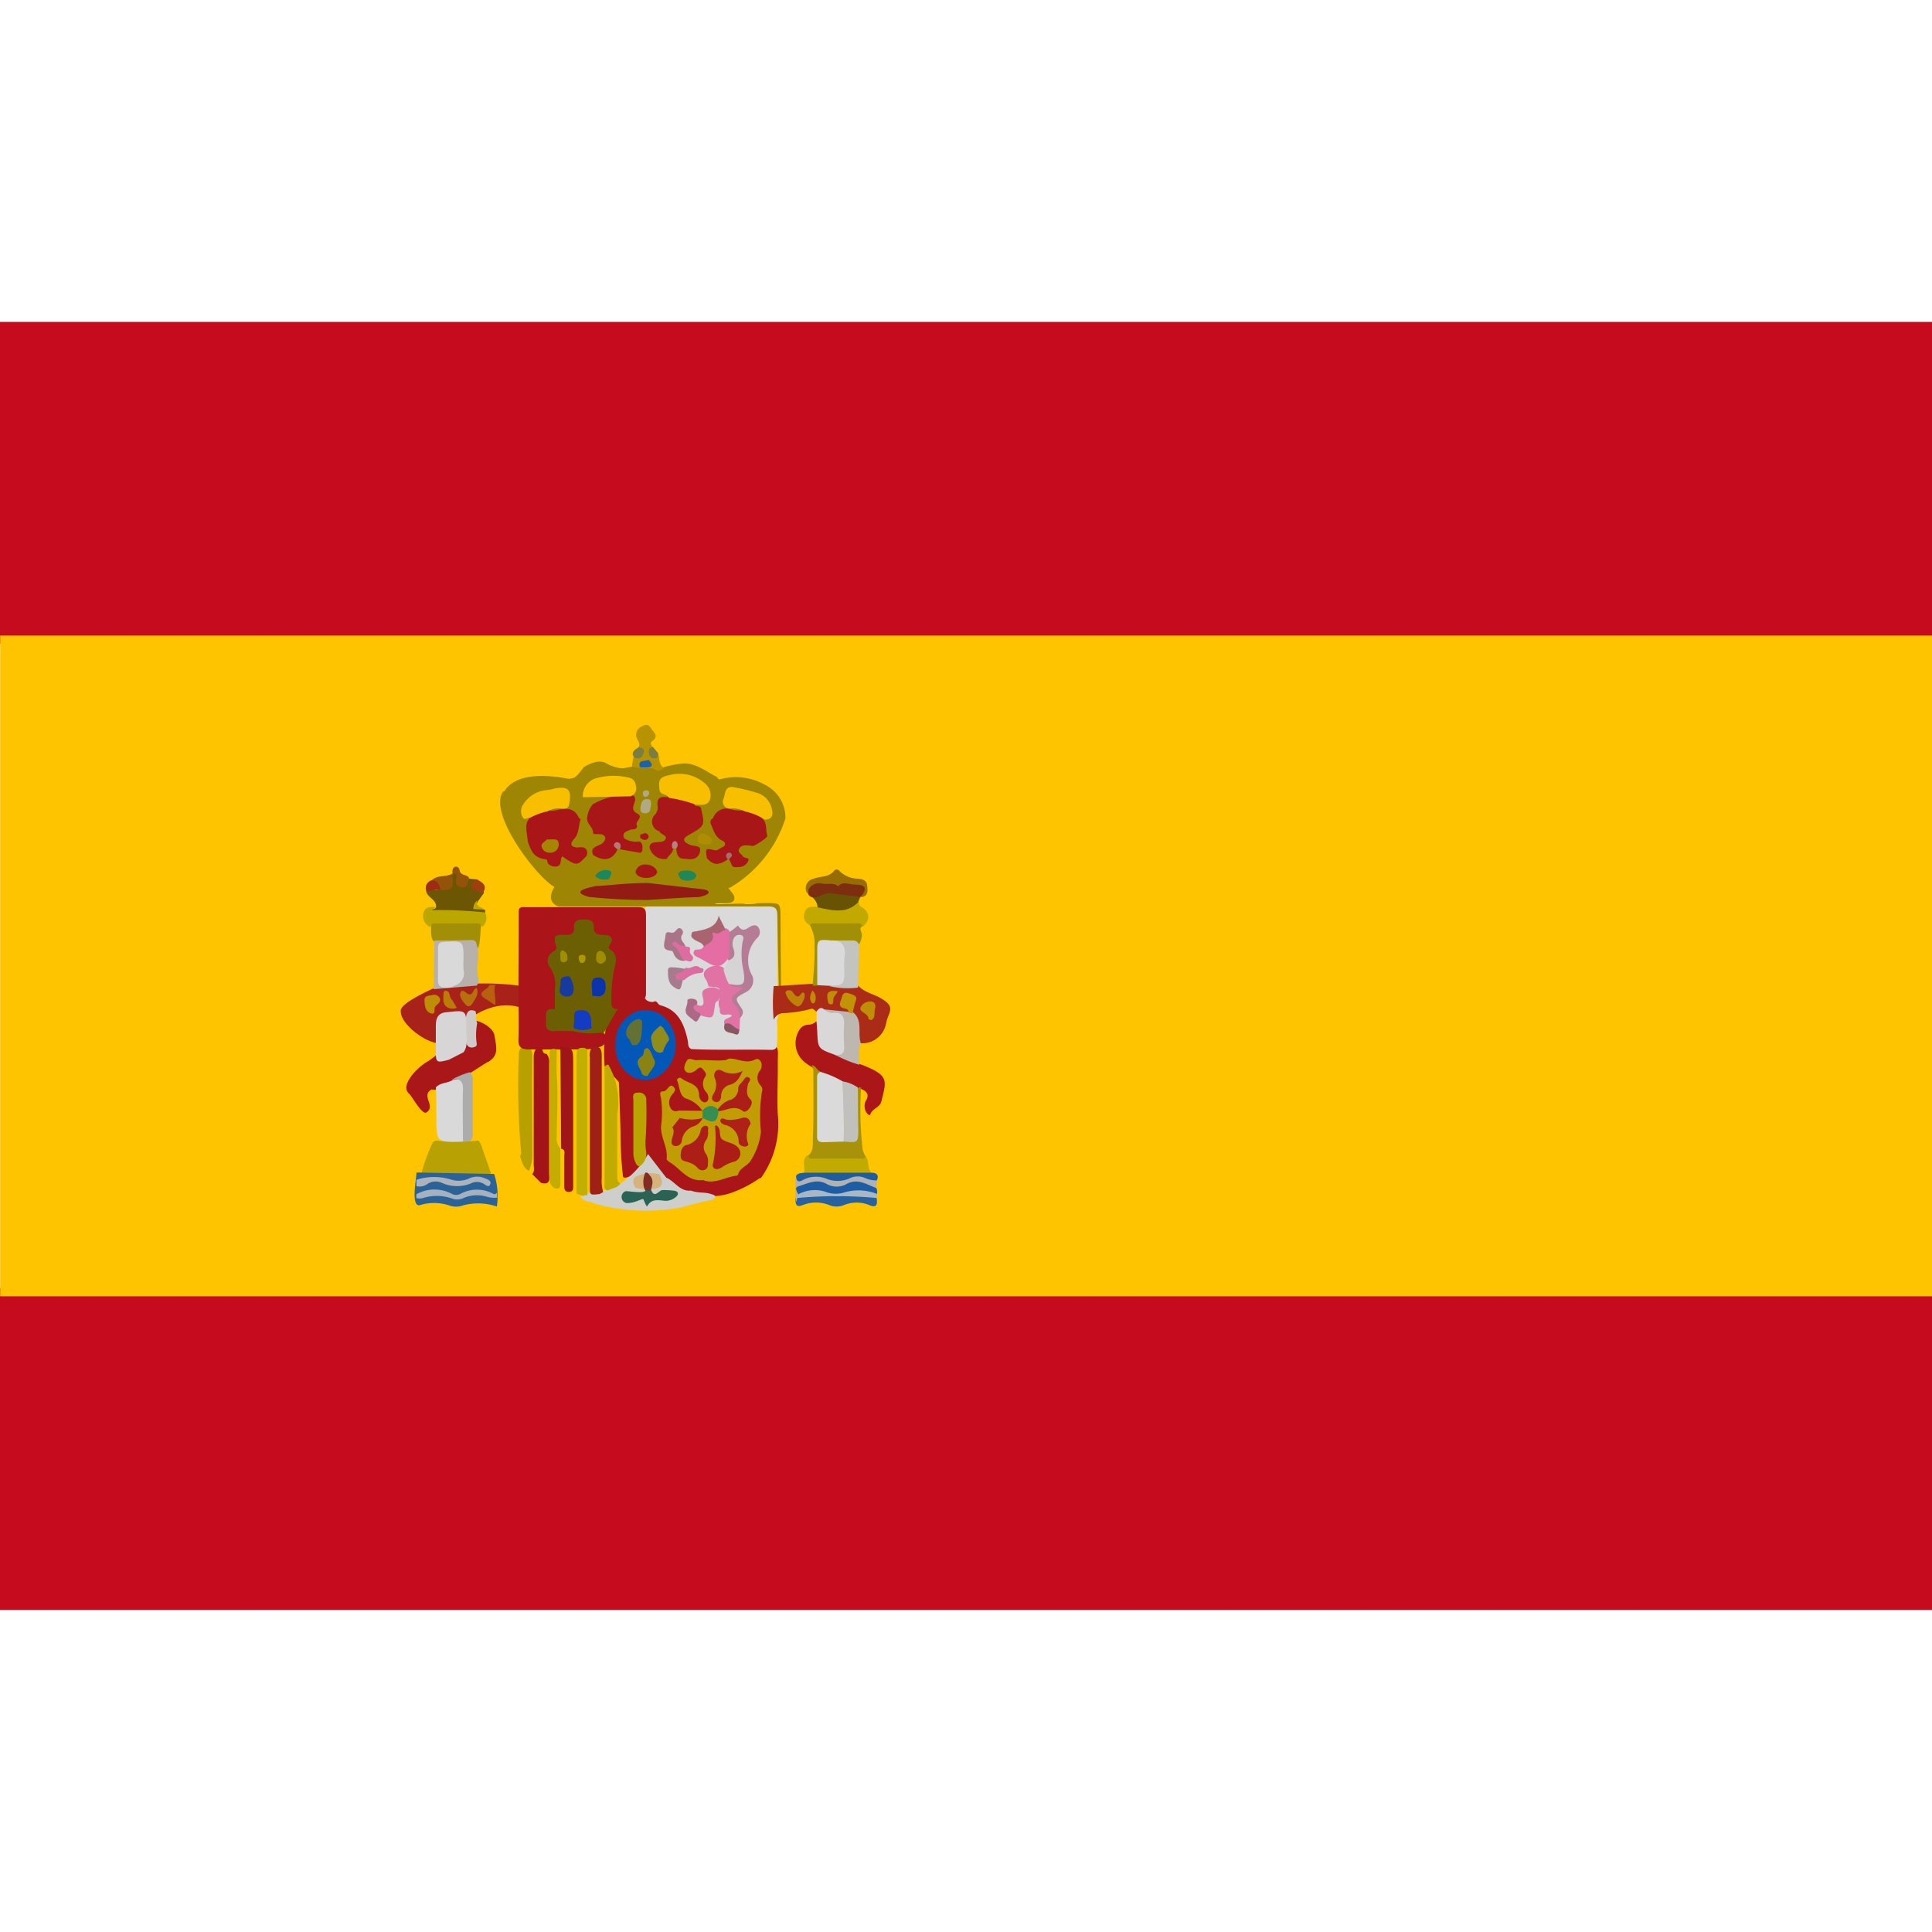 <svg xmlns="http://www.w3.org/2000/svg" xmlns:xlink="http://www.w3.org/1999/xlink" width="24" height="23.998" viewBox="0 0 24 23.998">
  <defs>
    <clipPath id="clip-path">
      <rect y="-4" width="24" height="23.998" fill="none"/>
    </clipPath>
  </defs>
  <g id="滚动组_1" data-name="滚动组 1" transform="translate(0 4)" clip-path="url(#clip-path)" style="isolation: isolate">
    <g id="组_2" data-name="组 2" transform="translate(0 -168.918)">
      <path id="路径_122" data-name="路径 122" d="M0,180.917H24v4H0Zm0-12H24v4H0v-4Z" fill="#c60b1e"/>
      <path id="路径_123" data-name="路径 123" d="M.085,340.48h24v8.208h-24Z" transform="translate(-0.083 -167.667)" fill="#ffc400"/>
      <path id="路径_124" data-name="路径 124" d="M322.592,530.411a2.206,2.206,0,0,1,.018-.5.119.119,0,0,1,.008-.037,1.967,1.967,0,0,1,.13-.169.617.617,0,0,1,.386-.147.216.216,0,0,0,.075-.022.574.574,0,0,1,.446.479c.01.046.014.1.07.118.258.022.517.008.776.008.288,0,.24.022.242.239s-.01.42,0,.63a1.156,1.156,0,0,1-.206.786.026.026,0,0,1-.02.007,1.472,1.472,0,0,1-.363.186l0,0a.766.766,0,0,1-.333.031c-.045,0-.092,0-.136,0a.527.527,0,0,1-.347-.163.2.2,0,0,1-.036-.035c-.037-.052-.082-.1-.119-.149-.045-.071-.322.182-.363.11a4.829,4.829,0,0,1-.031-.543c0-.044-.016-.587-.021-.632Z" transform="translate(-315.081 -352.249)" fill="#aa1518"/>
      <path id="路径_125" data-name="路径 125" d="M344.092,481.1c-.049-.022-.037-.066-.045-.105-.044-.2-.115-.381-.341-.439-.035-.009-.041-.071-.089-.041-.075,0-.119-.035-.119-.115,0-.33,0-.658,0-.987a.178.178,0,0,1,.012-.055.17.17,0,0,1,.163-.077c.454-.012.909.018,1.363.01.1,0,.113.054.117.138.014.3.006.6.012.9a.7.7,0,0,1-.012.419,1.473,1.473,0,0,1,0,.3c0,.046-.029.062-.072.062-.332-.008-.66.006-.99-.01Z" transform="translate(-335.503 -303.15)" fill="#dadada"/>
      <path id="路径_126" data-name="路径 126" d="M296.718,468.937c-.039.034.054.1.064.141.039.132-.172.071-.236.1-.02.008.393-.016.374,0,.211,0,.052-.012.264-.012.174,0,.174,0,.176.18l.006.878a.017.017,0,0,1-.027,0c-.006-.3-.016-.6-.016-.9,0-.091-.032-.116-.116-.116-.454,0-2.312,0-2.607,0-.22-.087.029-.332-.028-.271h2.146Z" transform="translate(-287.664 -293.03)" fill="#9f8504"/>
      <path id="路径_127" data-name="路径 127" d="M269.365,404.814a.231.231,0,0,1,.075-.006.784.784,0,0,1,.21.042,1.148,1.148,0,0,1,.26-.06c.178-.022.3.092.442.161.016.008.016.041.051.031a.735.735,0,0,1,.548.068.456.456,0,0,1,.258.419,1.542,1.542,0,0,1-.69.862h-2.148c-.162-.02-.871-.9-.671-1.194Z" transform="translate(-261.452 -230.385)" fill="#9f8504"/>
      <path id="路径_128" data-name="路径 128" d="M268.416,403.687c.161-.347.786-.192.834-.188.066.006.128-.092.172-.147,0,0,.174-.117.281-.047a.507.507,0,0,0,.4.041Z" transform="translate(-262.17 -228.904)" fill="#9f8504"/>
      <path id="路径_129" data-name="路径 129" d="M413.064,521.321c-.027-.01-.043-.051-.077-.036a1.592,1.592,0,0,1-.353.052.137.137,0,0,0-.107.083,2.246,2.246,0,0,1,0-.42h.026l.465-.029a.17.17,0,0,1,.053-.02.479.479,0,0,1,.151.006c.117.037.245-.01.359.043.082.085.2.1.3.165s.112.107.073.2a.534.534,0,0,0-.031.1.3.3,0,0,1-.31.246Z" transform="translate(-402.916 -343.833)" fill="#ab2c16"/>
      <path id="路径_130" data-name="路径 130" d="M425.176,542.739c.033.012.064.022.095.037.273.115.239.184.178.43-.018.077-.118.087-.139.167,0,.01-.033-.008-.041-.024a.144.144,0,0,1-.014-.149c.051-.081.012-.121-.06-.151a.083.083,0,0,1-.033.008l-.2-.067c-.089-.036-.178-.077-.266-.11-.061-.012-.069-.08-.115-.105a.619.619,0,0,1-.066-.043.306.306,0,0,1-.085-.413.133.133,0,0,1,.11-.067.136.136,0,0,0,.1-.042Z" transform="translate(-414.501 -364.605)" fill="#ab1618"/>
      <path id="路径_131" data-name="路径 131" d="M217.807,543.113c-.071.032-.382.25-.452.276s-.135.051-.2.082a.16.16,0,0,1-.077,0c-.066.034-.058.089-.038.145s.028.107-.027.141-.178-.2-.214-.232c-.122-.1.1-.333.241-.408.182-.129.577-.452.622-.484Z" transform="translate(-211.716 -365.02)" fill="#aa1718"/>
      <path id="路径_132" data-name="路径 132" d="M253.739,541.525c.082.016.216.093.229.186.016.117.068.245-.083.326l-.146-.51Z" transform="translate(-247.825 -363.927)" fill="#aa1718"/>
      <path id="路径_133" data-name="路径 133" d="M215.341,521.891c-.51-.161-.93.44-1.051.439-.163-.026-.464-.255-.436-.412.016-.087.335-.233.409-.268a3.435,3.435,0,0,1,1.076-.029v.271Z" transform="translate(-208.874 -344.457)" fill="#a9221a"/>
      <path id="路径_134" data-name="路径 134" d="M225.757,605.772a.106.106,0,0,1-.081.034q-.349.009-.7,0a.1.1,0,0,1-.082-.034,2.192,2.192,0,0,1,.14-.382c.014-.012.033-.026.049-.022a2.588,2.588,0,0,0,.519,0,.229.229,0,0,1,.046.092Z" transform="translate(-219.658 -426.281)" fill="#b8a203"/>
      <path id="路径_135" data-name="路径 135" d="M283.563,557.946c.035-.035.02-.079.02-.117v-1.26c0-.031,0-.061,0-.091s.014-.095.065-.109.036.053.062.073a.1.1,0,0,0,.033.01.154.154,0,0,1,.031.116c0,.454,0,.911,0,1.365,0,.057.027.155-.1.121l-.11-.109Z" transform="translate(-276.953 -378.442)" fill="#a21417"/>
      <path id="路径_136" data-name="路径 136" d="M310.912,613.029c.107.045.169.176.309.161.079.033.163.016.242.041.037.012.095.022.027.073a3.129,3.129,0,0,0-.365.089,2.349,2.349,0,0,1-1.117-.046h0c-.031-.024-.071-.016-.1-.031s-.073-.037-.057-.089a.85.85,0,0,1,.192-.01,2.478,2.478,0,0,0,.258-.087,1.127,1.127,0,0,0,.385-.394Z" transform="translate(-302.636 -433.482)" fill="#cececa"/>
      <path id="路径_137" data-name="路径 137" d="M431.3,566.2l.033,0a4.327,4.327,0,0,0,.018.763.282.282,0,0,0,.048.109c-.012.062-.064.056-.107.056-.174.006-.345.006-.519,0-.044,0-.112.008-.1-.079.075-.06.059-.155.061-.228.012-.279.006-.557.006-.834a.191.191,0,0,0-.022-.062c.056,0,.062.064.109.077-.012.232-.006.465-.006.7,0,.128.01.136.133.138.056,0,.112,0,.167,0,.148-.008.148-.01.15-.156v-.357a.216.216,0,0,1,.031-.129Z" transform="translate(-420.636 -387.773)" fill="#a89209"/>
      <path id="路径_138" data-name="路径 138" d="M276.13,556.137c.106-.02.135.026.133.129-.006.39,0,.78,0,1.169a.515.515,0,0,1-.042.239c-.076-.039-.085-.115-.112-.184a.052.052,0,0,0,.015-.043,9.31,9.31,0,0,1-.029-1.217A.124.124,0,0,1,276.13,556.137Z" transform="translate(-269.65 -378.211)" fill="#b8a000"/>
      <path id="路径_139" data-name="路径 139" d="M227.366,462.765c.01-.1-.106-.119-.123-.2.053-.033.121.006.172-.037.15.018.13-.1.156-.188v0c.042-.023.06,0,.075.037.044.117.044.117.131.029l.109.012c-.026.064-.041.122.057.139a.023.023,0,0,1,.013.035l-.066.091c-.072.115.045.087.087.116l0,.039a.047.047,0,0,1-.054.029,3.34,3.34,0,0,0-.5-.018.165.165,0,0,1-.131-.039c.014-.036.052-.015.068-.041Z" transform="translate(-221.949 -286.574)" fill="#6c5603"/>
      <path id="路径_140" data-name="路径 140" d="M435.473,535.393c-.213-.077-.213-.077-.222-.292l-.008-.111,0-.138c.027-.032.051-.061.095-.023a.353.353,0,0,0,.152.034.112.112,0,0,1,.127.113,1.974,1.974,0,0,1,0,.347c-.01.095-.071.1-.145.071Z" transform="translate(-425.099 -357.371)" fill="#d9d7d7"/>
      <path id="路径_141" data-name="路径 141" d="M431.666,488.449l-.052,0c.008-.159.029-.32.022-.477a.478.478,0,0,0-.063-.283c.008-.058.057-.054.095-.056.158-.006.315-.008.473,0,.043,0,.107,0,.089.077-.048.033-.006.068-.006.1a.214.214,0,0,1-.036.127,1.771,1.771,0,0,0-.344-.012c-.135.008-.141.014-.143.153,0,.087,0,.172,0,.258a.16.16,0,0,1-.035.112Z" transform="translate(-421.518 -311.287)" fill="#a28f08"/>
      <path id="路径_142" data-name="路径 142" d="M429.56,478.058c0-.033-.02-.045-.051-.045-.19,0-.378,0-.568,0-.011,0-.023.014-.036.02a.119.119,0,0,1-.061-.159c.022-.082.1-.065.158-.069.068-.034.137.01.205.005a.686.686,0,0,0,.305-.073c.006.024,0,.051.029.067C429.658,477.872,429.664,477.969,429.56,478.058Z" transform="translate(-418.847 -301.624)" fill="#c1a900"/>
      <path id="路径_143" data-name="路径 143" d="M428.8,612.907a.047.047,0,0,0,.053.045c.211,0,.424,0,.636,0,.012,0,.023-.014.036-.022.039.062.01.147.067.2a.1.1,0,0,1-.082.032c-.226,0-.451.008-.676,0a.1.1,0,0,1-.082-.034C428.772,613.055,428.715,612.966,428.8,612.907Z" transform="translate(-418.765 -433.642)" fill="#c1ab01"/>
      <path id="路径_144" data-name="路径 144" d="M229.94,487.637c-.031.089-.014.273-.056.359a.437.437,0,0,0-.277-.065c-.089,0-.182.027-.265-.026-.066-.047-.017-.212-.051-.266h.649Z" transform="translate(-223.949 -311.292)" fill="#a38f07"/>
      <path id="路径_145" data-name="路径 145" d="M231.168,499.122l.01-.605c.153,0,.306,0,.458-.006.079,0,.056.064.083.1,0,.051,0,.1,0,.153a.554.554,0,0,0,0,.208.128.128,0,0,1-.014.105Z" transform="translate(-225.781 -321.916)" fill="#b7b1ab"/>
      <path id="路径_146" data-name="路径 146" d="M226.476,480.893c0-.039-.031-.047-.065-.047H225.9c-.035,0-.058.008-.064.047a.15.15,0,0,1-.084-.186c.025-.074.092-.064.15-.066l-.047.041a5.628,5.628,0,0,1,.658.028A.142.142,0,0,1,226.476,480.893Z" transform="translate(-220.489 -304.458)" fill="#bca600"/>
      <path id="路径_147" data-name="路径 147" d="M439.431,536.2c.085.012.122-.017.114-.11a2.571,2.571,0,0,1,0-.281c0-.089-.034-.136-.125-.13a.138.138,0,0,1-.122-.042l.319.032a.037.037,0,0,1,.041.006c.12.1.056.247.09.367a.939.939,0,0,0-.014.283A1.511,1.511,0,0,1,439.431,536.2Z" transform="translate(-429.059 -358.18)" fill="#bdb7b0"/>
      <path id="路径_148" data-name="路径 148" d="M442.053,498.69c.086,0,.17,0,.257,0a.083.083,0,0,1,.084.046l-.01.539a1.01,1.01,0,0,1-.357-.018c.147-.038.167-.147.153-.275a.833.833,0,0,1,0-.1c0-.071,0-.135-.095-.147a.04.04,0,0,1-.033-.042Z" transform="translate(-431.725 -322.089)" fill="#c3c3c0"/>
      <path id="路径_149" data-name="路径 149" d="M424.6,626.079c-.051-.095-.041-.119.047-.155a.468.468,0,0,1,.327-.012.374.374,0,0,0,.252-.01.316.316,0,0,1,.34.089.1.1,0,0,1,.007.077Z" transform="translate(-414.681 -446.315)" fill="#1c5da3"/>
      <path id="路径_150" data-name="路径 150" d="M433.185,471.76c-.151.161-.333.107-.51.07a.18.18,0,0,0-.077-.133.734.734,0,0,1,.5-.071.15.15,0,0,1,.109.071l-.027.061Z" transform="translate(-422.518 -295.641)" fill="#685203"/>
      <path id="路径_151" data-name="路径 151" d="M425.605,633.059c.008.076.006.131-.1.084a.417.417,0,0,0-.3,0,.24.24,0,0,1-.177.008.448.448,0,0,0-.339-.006c-.044.016-.081.027-.092-.036,0-.025-.007-.051.02-.069a.592.592,0,0,1,.4-.02.38.38,0,0,0,.232-.01.464.464,0,0,1,.355.049Z" transform="translate(-414.714 -453.258)" fill="#27629f"/>
      <path id="路径_152" data-name="路径 152" d="M222.065,622.314a.869.869,0,0,1,.034.405.722.722,0,0,0-.413-.016.257.257,0,0,1-.186,0,.6.6,0,0,0-.361,0c-.115.016-.033-.362-.039-.407Z" transform="translate(-215.927 -442.813)" fill="#2c6397"/>
      <path id="路径_153" data-name="路径 153" d="M431.057,466.953c-.079,0-.141.071-.225.047a.069.069,0,0,1-.041-.047c-.005-.092.046-.163.141-.151.155.02.308-.008.461.016.049.005.1.015.122.068s-.038.081-.069.114h0Z" transform="translate(-420.755 -290.94)" fill="#7d2e0e"/>
      <path id="路径_154" data-name="路径 154" d="M430.767,461.163c.081-.116.064-.155-.082-.157-.064,0-.139-.048-.2.022-.058-.052-.132-.018-.2-.035a.149.149,0,0,0-.184.124.121.121,0,0,1,.082-.184c.084-.033.189-.014.253-.1a.041.041,0,0,1,.061,0,.327.327,0,0,0,.238.1c.058.006.105.022.111.089S430.858,461.154,430.767,461.163Z" transform="translate(-420.073 -285.1)" fill="#976c02"/>
      <path id="路径_155" data-name="路径 155" d="M424.265,623.446l-.016.051a1.43,1.43,0,0,1,0-.337c.006,0,.014.01.02.009.22-.063.444.058.667-.01a.361.361,0,0,1,.31.06.151.151,0,0,1-.006.1c-.12-.043-.232-.128-.375-.041a.253.253,0,0,1-.241-.01c-.122-.066-.235,0-.345.031-.047.014-.037.064,0,.1C424.3,623.422,424.273,623.432,424.265,623.446Z" transform="translate(-414.36 -443.645)" fill="#aeb1b6"/>
      <path id="路径_156" data-name="路径 156" d="M223.169,631.109a.365.365,0,0,1-.131-.012.42.42,0,0,0-.283.014.186.186,0,0,1-.132.014.576.576,0,0,0-.382-.01.2.2,0,0,1-.077,0v-.048a.458.458,0,0,1,.44-.006.115.115,0,0,0,.109,0,.425.425,0,0,1,.406,0c.021.01.034,0,.048-.016Z" transform="translate(-216.992 -451.313)" fill="#a3b1c1"/>
      <path id="路径_157" data-name="路径 157" d="M337.583,384.1c-.016,0-.061.032-.077.032-.037,0-.044-.031-.081-.032-.01,0-.061,0-.068,0-.025-.008-.15,0-.169-.018s.013-.115.011-.126c.008-.042.084-.077.055-.111.033-.036.008-.068-.006-.1a.113.113,0,0,1,.051-.163c.041-.025.08-.037.114.017s.109.1.018.165c-.035.025-.008.053.008.079,0,.033-.031.067,0,.093s.041,0,.061-.017C337.533,383.98,337.5,384.051,337.583,384.1Z" transform="translate(-329.329 -209.639)" fill="#b79301"/>
      <path id="路径_158" data-name="路径 158" d="M425.577,622.388a.363.363,0,0,1-.131-.025.226.226,0,0,0-.206,0,.37.37,0,0,1-.275.008.347.347,0,0,0-.3.01c-.062.037-.087.014-.087-.052.025-.035.063-.031.1-.037l.838,0c.062,0,.093.031.066.092Z" transform="translate(-414.688 -442.806)" fill="#1f5e9b"/>
      <path id="路径_159" data-name="路径 159" d="M222.081,624.277a.709.709,0,0,1,.439,0,.315.315,0,0,0,.21-.014.238.238,0,0,1,.176-.014c.041.016.109.033.093.079-.02.061-.066,0-.1-.01a.163.163,0,0,0-.121-.005.459.459,0,0,1-.385,0,.187.187,0,0,0-.182.02.167.167,0,0,1-.13.023l0-.079Z" transform="translate(-216.908 -444.703)" fill="#abb4bd"/>
      <path id="路径_160" data-name="路径 160" d="M425.216,631.634l.019-.049a.432.432,0,0,1,.325-.031.352.352,0,0,0,.25.008.627.627,0,0,1,.394.02v.052a5.371,5.371,0,0,0-.987,0Z" transform="translate(-415.313 -451.834)" fill="#a8b7c5"/>
      <path id="路径_161" data-name="路径 161" d="M256.561,522.458c-.114-.064-.031-.1.018-.139a.168.168,0,0,0,.027-.037l.07,0c-.025.085.012.167,0,.252Z" transform="translate(-250.524 -345.129)" fill="#b7600d"/>
      <path id="路径_162" data-name="路径 162" d="M248.14,535.925c.015.049,0,.1.021.148v0a.77.77,0,0,0-.008.242c.012.048-.021.056-.056.061-.054,0-.071-.039-.075-.082a1.362,1.362,0,0,1,0-.3C248.033,535.934,248.062,535.89,248.14,535.925Z" transform="translate(-242.233 -358.445)" fill="#cfcac7"/>
      <path id="路径_163" data-name="路径 163" d="M230.693,459.332a.237.237,0,0,0,0,.054c.021.13-.018.168-.158.148a.431.431,0,0,1-.1-.115C230.509,459.343,230.618,459.384,230.693,459.332Zm.207.061c-.015.05-.02.125-.094.11s-.078-.062-.061-.122c.012-.043-.022-.047-.052-.053,0-.035,0-.072.041-.081.03,0,.046.025.05.051.012.068.1.042.116.094Z" transform="translate(-225.073 -283.564)" fill="#935308"/>
      <path id="路径_164" data-name="路径 164" d="M227,466.485a.1.1,0,0,1,.075-.139c.069.008.085.06.1.114Z" transform="translate(-221.703 -290.495)" fill="#9e2c11"/>
      <path id="路径_165" data-name="路径 165" d="M251.466,466.01a.111.111,0,0,0-.037-.02c-.038-.006-.082,0-.1-.052s.029-.077.063-.1C251.468,465.875,251.532,465.916,251.466,466.01Z" transform="translate(-245.471 -289.996)" fill="#9d400e"/>
      <path id="路径_166" data-name="路径 166" d="M337.57,395.469c0,.031,0,.062-.043.064a.061.061,0,0,1-.068-.046c-.01-.043-.012-.084.046-.095C337.527,395.417,337.548,395.444,337.57,395.469Zm-.249-.072c.1.005.077.06.047.116a.069.069,0,0,1-.113-.021C337.249,395.44,337.29,395.422,337.321,395.4Z" transform="translate(-329.394 -221.195)" fill="#7b7e43"/>
      <path id="路径_167" data-name="路径 167" d="M252.381,477.213l-.136-.006a.135.135,0,0,1,.049-.108C252.266,477.177,252.348,477.177,252.381,477.213Z" transform="translate(-246.365 -300.996)" fill="#bca600"/>
      <path id="路径_168" data-name="路径 168" d="M352.933,562.7a.369.369,0,0,0-.189-.148c-.1-.028-.089-.145-.124-.226-.01-.024.031-.049.054-.029.077.064.22.061.218.212,0,.044.046.1.087.082s.033-.082.008-.116a.155.155,0,0,1-.018-.2c.025-.034-.012-.071-.038-.1s-.055,0-.078.02c-.042.036-.1.048-.131.011s0-.1.022-.135.079,0,.112,0c.119-.008.239.012.355,0,.022,0,.043-.022.063-.02.105,0,.2.071.319.01.053-.027.105.062.059.135a.14.14,0,0,0,.007.192.072.072,0,0,1,.014.075,1.936,1.936,0,0,0-.012.5.862.862,0,0,1-.131.361c-.037.058-.13.083-.153.165a.032.032,0,0,1-.016.016c-.138.014-.262.105-.406.061,0,0-.006-.007-.01-.007-.19.026-.279-.135-.409-.215-.018-.012-.049-.033-.047-.047.018-.139-.071-.256-.07-.4a1.309,1.309,0,0,0,0-.357c-.014-.055-.018-.082.031-.082s.072-.108.125-.056-.028.089-.042.136a.141.141,0,0,0,.012.139.073.073,0,0,0,.092.02Z" transform="translate(-344.208 -383.983)" fill="#c29c04"/>
      <path id="路径_169" data-name="路径 169" d="M328.5,536.821a.429.429,0,0,1-.217-.414.409.409,0,0,1,.236-.39.355.355,0,0,1,.454.172.469.469,0,0,1-.176.633.349.349,0,0,1-.3,0Z" transform="translate(-320.636 -358.524)" fill="#0358b7"/>
      <path id="路径_170" data-name="路径 170" d="M288.771,489.044c-.293,0-.776.014-.772-.07a6.256,6.256,0,0,1,.153-1.324,1.09,1.09,0,0,1,.784.02c.046.058.264.8.014,1.064Z" transform="translate(-281.292 -311.257)" fill="#6c5f03"/>
      <path id="路径_171" data-name="路径 171" d="M322.307,567.151c-.036.058-.1.056-.155.087-.056-.01-.042-.055-.042-.09v-1.386c0-.037-.01-.079.046-.087a.919.919,0,0,1,.112.614v.766C322.271,567.092,322.265,567.131,322.307,567.151Z" transform="translate(-314.6 -387.532)" fill="#c2ab00"/>
      <path id="路径_172" data-name="路径 172" d="M337.235,580.911a.267.267,0,0,1-.042-.148c0-.215,0-.434,0-.649,0-.043-.025-.1.06-.1a.088.088,0,0,1,.1.1,4.645,4.645,0,0,1-.01.505.686.686,0,0,0,.006.111.191.191,0,0,1-.079.2A.058.058,0,0,1,337.235,580.911Z" transform="translate(-329.325 -401.523)" fill="#baa401"/>
      <path id="路径_173" data-name="路径 173" d="M386.954,491.437a.074.074,0,0,1-.02-.048.7.7,0,0,1,.008-.291.655.655,0,0,0,.129-.095c.033.051.065.072.126.031.033-.022.091-.053.122-.014a.1.1,0,0,1-.013.143.393.393,0,0,0-.053.473.163.163,0,0,1-.091.2c-.131.071-.131.071-.048.194.037.052.014.091-.022.129a.912.912,0,0,1-.112-.19c-.047-.081.034-.114.077-.161-.087-.027-.087-.027-.093-.091Z" transform="translate(-377.904 -314.589)" fill="#b57d95"/>
      <path id="路径_174" data-name="路径 174" d="M375.483,512.639c.029.082.119.022.167.073a.656.656,0,0,0-.1.069c-.041.042-.051.07-.006.12a.251.251,0,0,1,.074.172l-.008.152c-.075.02-.119-.051-.182-.065-.035-.085.054-.071.089-.112-.039-.049-.165.044-.15-.089a.152.152,0,0,1-.01-.107c.027-.153.025-.158-.129-.167l-.02-.063c-.027-.044-.066-.089-.018-.141a.191.191,0,0,1,.208-.039A.22.22,0,0,1,375.483,512.639Z" transform="translate(-366.425 -335.512)" fill="#e073a4"/>
      <path id="路径_175" data-name="路径 175" d="M370.12,492.309v.291c-.095.133-.148.143-.293.057q-.053-.032-.109-.059c-.038-.018-.058-.046-.025-.087.039-.008.089.008.109-.044s.072-.105.1-.172c.018-.049.117-.043.182-.051C370.108,492.259,370.134,492.274,370.12,492.309Z" transform="translate(-361.061 -315.794)" fill="#e46ea4"/>
      <path id="路径_176" data-name="路径 176" d="M354.017,492.584l0,0a.126.126,0,0,1-.136-.079c-.008-.016-.016-.044-.029-.044-.095-.01-.108-.033-.085-.14.016-.07-.006-.107.083-.085a.054.054,0,0,0,.049-.022c.02-.02.038-.051.072-.026a.051.051,0,0,1,.012.07c-.039.061.02.095.037.139Z" transform="translate(-345.508 -315.731)" fill="#aa7488"/>
      <path id="路径_177" data-name="路径 177" d="M368.926,523.912c-.031.008-.036.031-.041.058-.02.167-.02.167-.181.122a.117.117,0,0,1-.093-.058c-.02-.042-.037-.095.048-.077.082.043.092-.006.082-.066-.007-.045-.033-.095.019-.122a.187.187,0,0,1,.163-.008C369.017,523.805,368.938,523.861,368.926,523.912Z" transform="translate(-360.005 -346.561)" fill="#e073a4"/>
      <path id="路径_178" data-name="路径 178" d="M368.924,485.64c-.05,0-.085.071-.143.031a.014.014,0,0,0-.02.015c.031.1-.056.115-.107.158-.021-.051-.077-.057-.114-.083s-.049-.039-.039-.076.039-.023.064-.031c.117-.026.243-.044.273-.194C368.864,485.525,368.9,485.582,368.924,485.64Z" transform="translate(-359.91 -309.168)" fill="#a96470"/>
      <path id="路径_179" data-name="路径 179" d="M356.109,513.033c-.008.027-.014.051-.02.077-.014.051-.029.051-.077.022-.092-.052-.087-.135-.089-.218,0-.044.041-.038.066-.036.049,0,.1.012.143.018.015.032-.007.048-.028.062C356.059,512.987,356.084,513.01,356.109,513.033Z" transform="translate(-347.626 -335.943)" fill="#a67b8d"/>
      <path id="路径_180" data-name="路径 180" d="M365.487,529.775c-.063.018-.053.051-.014.083.02.016.056.014.058.053-.061.111-.044.091-.139.02s-.016-.134-.025-.2c0-.025.031-.027.054-.027C365.471,529.706,365.5,529.727,365.487,529.775Z" transform="translate(-356.828 -352.38)" fill="#ac6985"/>
      <path id="路径_181" data-name="路径 181" d="M360.186,512.267c-.031-.006-.075.016-.085-.031s.028-.054.062-.061a.076.076,0,0,0,.047-.045l.02-.018c.056.031.11-.054.17,0,.014.012.049,0,.047.033s-.027.032-.049.036a.3.3,0,0,0-.189.087Z" transform="translate(-351.708 -335.175)" fill="#db6c9f"/>
      <path id="路径_182" data-name="路径 182" d="M358.484,499.4c-.06-.046-.061-.137-.131-.179-.018-.012-.029-.027-.014-.045s.035-.01.047,0a.1.1,0,0,0,.1.039c.016.025.063,0,.067.039a.121.121,0,0,0,0,.054c.012.029.056.044.028.085s-.064,0-.1.006Z" transform="translate(-349.98 -322.55)" fill="#dd6c9f"/>
      <path id="路径_183" data-name="路径 183" d="M385.935,542.664c.081-.038.114.059.182.065,0,.034-.01.082-.049.062C386.014,542.765,385.9,542.783,385.935,542.664Z" transform="translate(-376.933 -365.025)" fill="#8a5664"/>
      <path id="路径_184" data-name="路径 184" d="M313.669,421.882c-.008-.01-.012-.029-.031-.025s-.005.018-.005.031c-.063.127-.167.149-.3.064-.041-.087.027-.1.083-.128a.107.107,0,0,0,.068-.082c-.014-.053-.056-.047-.095-.049s-.06.01-.06-.037c-.012-.064-.091-.1-.068-.188a.294.294,0,0,1,.068-.147.89.89,0,0,1,.458-.117c.083.006.073.061.054.111s-.02.091.037.121c.092.048-.037.1,0,.151,0,.062-.058.038-.091.054s-.105.031-.068.105a.278.278,0,0,0,.19.037c.048.031.034.077.034.118l-.021.025Z" transform="translate(-305.964 -246.413)" fill="#a91617"/>
      <path id="路径_185" data-name="路径 185" d="M346.139,422.515a.124.124,0,0,1-.048-.214.135.135,0,0,0,.025-.105c-.01-.089.032-.115.11-.105a.384.384,0,0,1,.344.087c.015.039.066.01.085.047.052.222.052.222-.156.339-.064.037-.075.072,0,.111l.031.012c.051.02.146-.006.107.105-.045.094-.13.068-.2.064s-.079-.056-.087-.111c0-.012,0-.034-.016-.034s-.015.021-.026.032c-.006.051-.059.071-.076.115a.189.189,0,0,1-.205-.111.058.058,0,0,1,.026-.087.159.159,0,0,1,.045-.008c.044-.006.1,0,.119-.044S346.151,422.555,346.139,422.515Z" transform="translate(-337.948 -247.271)" fill="#aa1718"/>
      <path id="路径_186" data-name="路径 186" d="M280.669,428.864a.155.155,0,0,1,.063-.157.181.181,0,0,1,.2-.075.316.316,0,0,0,.131-.01c.107-.022.206-.018.256.1.008.008.025.018.022.024-.029.082-.016.18-.087.246-.051.064-.027.095.048.1a.26.26,0,0,1,.08,0,.074.074,0,0,1,.007.13c-.089.1-.11.094-.275-.02-.032.036,0,.11-.068.125a.119.119,0,0,1-.111-.038l-.013-.047c-.156-.02-.188-.087-.235-.219l-.022-.163Z" transform="translate(-274.129 -253.646)" fill="#aa1618"/>
      <path id="路径_187" data-name="路径 187" d="M376.762,429.42c-.115.073-.172.066-.252-.02-.02-.123-.018-.127.093-.1.037.01.052-.015.079-.026a.168.168,0,0,1,.027-.014c.052-.029.018-.064,0-.075-.1-.043-.115-.136-.153-.216a.157.157,0,0,1,0-.033.055.055,0,0,1,.031-.034.178.178,0,0,1,.234-.107.354.354,0,0,0,.131.01.217.217,0,0,1,.243.1c.07.058.041.147.066.217.006.02-.157.13-.184.126a.524.524,0,0,0-.077-.008c-.039,0-.079.01-.092.052s.033.055.049.084.087.011.068.054a.123.123,0,0,1-.112.079c-.039,0-.085.018-.1-.041a.455.455,0,0,0-.025-.05c0-.006,0-.016-.006-.016S376.766,429.414,376.762,429.42Z" transform="translate(-367.729 -253.821)" fill="#a91617"/>
      <path id="路径_188" data-name="路径 188" d="M311.248,468.125c.126.007.147.067-.025.1-.135,0-.633.036-.633.036q-.366,0-.73-.038c-.143-.041-.169-.085.085-.136.117,0,.365-.038.644-.038Z" transform="translate(-302.544 -292.163)" fill="#921b13"/>
      <path id="路径_189" data-name="路径 189" d="M310.742,410.9a.234.234,0,0,1,.146-.23.8.8,0,0,1,.42-.014.107.107,0,0,1,.092.1.105.105,0,0,1-.065.133Z" transform="translate(-303.502 -236.079)" fill="#f9c100"/>
      <path id="路径_190" data-name="路径 190" d="M280.849,410.488a1.859,1.859,0,0,0-.343-.087c-.018-.054-.1-.025-.113-.095-.01-.091-.022-.159.107-.182a.48.48,0,0,1,.458.1.187.187,0,0,1,.061.2C280.986,410.509,280.909,410.484,280.849,410.488Zm.85.184a.708.708,0,0,0-.243-.1.321.321,0,0,0-.172-.038.086.086,0,0,1-.095-.124c.022-.052.01-.167.133-.139a2.481,2.481,0,0,1,.3.075.263.263,0,0,1,.168.205C281.807,410.622,281.782,410.675,281.7,410.672Zm-2.71-.1a.876.876,0,0,0-.2.075c-.034,0-.076.043-.1-.01a.151.151,0,0,1,.014-.159.379.379,0,0,1,.288-.172.589.589,0,0,0,.1-.02c.172-.032.214.018.178.2-.011.055-.046.049-.082.051a.281.281,0,0,0-.2.041Z" transform="translate(-272.2 -235.573)" fill="#f8be00"/>
      <path id="路径_191" data-name="路径 191" d="M341.3,423.212c-.008.041,0,.091-.071.091-.051,0-.063-.031-.056-.072s.012-.105.078-.105.051.046.051.087Z" transform="translate(-333.216 -248.282)" fill="#afaa83"/>
      <path id="路径_192" data-name="路径 192" d="M338.959,458.092c-.02.1-.255.1-.271,0C338.722,457.949,338.933,457.989,338.959,458.092Z" transform="translate(-330.794 -282.343)" fill="#a71716"/>
      <path id="路径_193" data-name="路径 193" d="M361.6,461.4c-.031-.067-.044-.051,0-.095.069-.012.166-.022.2.054l-.02.037A.17.17,0,0,1,361.6,461.4Z" transform="translate(-353.147 -285.565)" fill="#208856"/>
      <path id="路径_194" data-name="路径 194" d="M327.213,446.154c-.022-.017-.054-.032-.035-.07a.046.046,0,0,1,.039-.016c.042.012.042.045.033.08Z" transform="translate(-319.545 -270.688)" fill="#b87875"/>
      <path id="路径_195" data-name="路径 195" d="M358.017,445.718c-.008-.033-.016-.066.016-.091a.034.034,0,0,1,.028,0,.059.059,0,0,1,0,.089l-.042,0Z" transform="translate(-349.663 -270.257)" fill="#b6827b"/>
      <path id="路径_196" data-name="路径 196" d="M342.608,418.583a.038.038,0,0,1-.037-.044.033.033,0,0,1,.008-.025.046.046,0,0,1,.025-.012c.022,0,.045,0,.045.035A.051.051,0,0,1,342.608,418.583Z" transform="translate(-334.585 -243.766)" fill="#afaa83"/>
      <path id="路径_197" data-name="路径 197" d="M386.7,451.782c-.022-.028-.035-.058.006-.081a.044.044,0,0,1,.038.01c.027.037-.016.048-.028.071H386.7Z" transform="translate(-377.66 -276.19)" fill="#a26e6e"/>
      <path id="路径_198" data-name="路径 198" d="M435.779,498.5c.157,0,.177.1.157.228a1.159,1.159,0,0,0,0,.146c0,.172-.012.184-.184.19l-.153-.008v-.394c0-.176,0-.176.179-.161Z" transform="translate(-425.447 -321.9)" fill="#dadada"/>
      <path id="路径_199" data-name="路径 199" d="M447.766,526.748l-.041-.006c-.008-.026-.02-.051-.048-.054-.112-.016-.058-.089-.045-.142.018-.077.071-.056.123-.036s.069.035.046.091A1.039,1.039,0,0,0,447.766,526.748Z" transform="translate(-437.174 -349.24)" fill="#c19305"/>
      <path id="路径_200" data-name="路径 200" d="M458.756,531.233a.806.806,0,0,1-.007.089.073.073,0,0,1-.033.041c-.008,0-.039-.008-.037-.012,0-.076-.112-.077-.1-.14a.129.129,0,0,1,.138-.077C458.762,531.14,458.775,531.186,458.756,531.233Z" transform="translate(-447.89 -353.774)" fill="#c08e05"/>
      <path id="路径_201" data-name="路径 201" d="M418.752,525.289a.268.268,0,0,1-.147-.162.025.025,0,0,1,.017-.034.059.059,0,0,1,.071.018c.032.048.062.087.11.013a.022.022,0,0,1,.037.008.158.158,0,0,1-.027.105A.07.07,0,0,1,418.752,525.289Z" transform="translate(-408.845 -347.869)" fill="#be8206"/>
      <path id="路径_202" data-name="路径 202" d="M440.972,525.387c-.021.046-.06.07-.056.116,0,.022,0,.051-.032.047s-.031-.027-.037-.051C440.827,525.4,440.858,525.372,440.972,525.387Z" transform="translate(-430.565 -348.156)" fill="#c08d06"/>
      <path id="路径_203" data-name="路径 203" d="M431.7,525.227a.122.122,0,0,1,.023.156.032.032,0,0,1-.028,0C431.659,525.336,431.667,525.29,431.7,525.227Z" transform="translate(-421.608 -348.004)" fill="#c08906"/>
      <path id="路径_204" data-name="路径 204" d="M435.836,569.87l-.258.008c-.048,0-.079-.012-.079-.068,0-.248,0-.5,0-.745a.063.063,0,0,1,.041-.061,1.164,1.164,0,0,1,.279.12Z" transform="translate(-425.349 -390.771)" fill="#dadada"/>
      <path id="路径_205" data-name="路径 205" d="M449.053,574.579c0,.18,0,.18-.183.163a5.716,5.716,0,0,0-.017-.747.429.429,0,0,1,.194.077l.005.507Z" transform="translate(-438.391 -395.644)" fill="#c2c0bd"/>
      <path id="路径_206" data-name="路径 206" d="M232.662,573.609c-.337.014-.337.014-.337-.316,0-.119,0-.239-.005-.357.057-.061.146-.049.21-.092.149-.023.167-.011.169.134,0,.169,0,.339,0,.506A.168.168,0,0,1,232.662,573.609Z" transform="translate(-226.905 -394.511)" fill="#d9d9d9"/>
      <path id="路径_207" data-name="路径 207" d="M232.427,537.228c-.159.042-.163.038-.161-.133V536.8c0-.095.034-.159.139-.163.239-.028.243-.027.239.212,0,.095.028.2-.033.285Z" transform="translate(-226.852 -359.145)" fill="#d7d5d5"/>
      <path id="路径_208" data-name="路径 208" d="M241.157,570.2c0-.211-.006-.424,0-.636.006-.11-.035-.147-.137-.131a.987.987,0,0,1,.225-.092.143.143,0,0,1,.034.116v.627a.145.145,0,0,1-.033.115h-.092Z" transform="translate(-235.406 -391.104)" fill="#acacac"/>
      <path id="路径_209" data-name="路径 209" d="M317.268,461.166c-.058,0-.1.018-.169-.042a.155.155,0,0,1,.194-.061C317.316,461.083,317.28,461.147,317.268,461.166Z" transform="translate(-309.707 -285.324)" fill="#1a885c"/>
      <path id="路径_210" data-name="路径 210" d="M233.516,499.859c-.066,0-.093-.029-.091-.095,0-.132,0-.262,0-.394,0-.058.022-.077.079-.079.238-.014.238-.014.238.223a1.224,1.224,0,0,0,0,.122.163.163,0,0,1-.112.2A.171.171,0,0,1,233.516,499.859Z" transform="translate(-227.984 -322.673)" fill="#d9d9d9"/>
      <path id="路径_211" data-name="路径 211" d="M226.285,527.513a.079.079,0,0,1,.077.036c.02.033,0,.057-.02.079a.156.156,0,0,0-.033.031c-.02.029.014.107-.056.083s-.075-.1-.077-.163S226.244,527.527,226.285,527.513Z" transform="translate(-220.903 -350.237)" fill="#c08d06"/>
      <path id="路径_212" data-name="路径 212" d="M245.37,523.989c.029.077-.02.133-.056.192-.02.033-.053.049-.083.012s-.084-.091-.065-.145.057-.01.087.01C245.331,524.1,245.316,523.989,245.37,523.989Z" transform="translate(-239.447 -346.796)" fill="#b8700e"/>
      <path id="路径_213" data-name="路径 213" d="M236.417,525.648a.135.135,0,0,1-.105,0c-.068-.031-.064-.095-.06-.155,0-.022,0-.054.024-.056.064,0,.044.066.072.1S236.394,525.61,236.417,525.648Z" transform="translate(-230.743 -348.211)" fill="#bc7b08"/>
      <path id="路径_214" data-name="路径 214" d="M276.827,481.668c.008-.057.053-.045.087-.045.467,0,.935,0,1.4,0,.075,0,.095.027.095.1q0,.48,0,.961c0,.055-.008.085-.072.1a2.164,2.164,0,0,0-.268.106c-.059,0-.092-.012-.089-.081a1.774,1.774,0,0,1,.038-.434c.02-.075.043-.165-.058-.229-.049-.031.048-.085.02-.137s-.08-.035-.124-.041-.1-.014-.095-.092c.006-.1-.075-.1-.141-.1s-.115.027-.105.107a.075.075,0,0,1-.029.071c-.064.036-.143-.014-.206.036a.208.208,0,0,0,.01.111c.02.041,0,.052-.034.075a.129.129,0,0,0-.041.194.352.352,0,0,1,.062.262c0,.087,0,.172,0,.258-.155-.02-.1.095-.11.169s.032.111.11.105.15,0,.227,0a.874.874,0,0,0,.308.022c.043,0,.095-.016.1.056a.1.1,0,0,1-.08.117.727.727,0,0,1-.188.031c-.23,0-.458,0-.688,0-.1,0-.136-.029-.132-.13.006-.2,0-.4,0-.6C276.825,482.33,276.827,482,276.827,481.668Z" transform="translate(-270.384 -305.436)" fill="#ab1418"/>
      <path id="路径_215" data-name="路径 215" d="M298.592,557.638l-.01-1.264c.153.016.157.022.159.167v1.577c0,.036-.013.056-.052.058s-.058-.022-.058-.062c0-.128,0-.256,0-.384,0-.033.017-.079-.037-.092Z" transform="translate(-291.621 -378.451)" fill="#9e1616"/>
      <path id="路径_216" data-name="路径 216" d="M314.444,557.93l-.045.024c-.122.014-.122.014-.122-.1v-1.6a.163.163,0,0,1,.032-.128c.087-.016.117.016.117.107,0,.506,0,1.014,0,1.521A.488.488,0,0,0,314.444,557.93Z" transform="translate(-306.951 -378.203)" fill="#9f2014"/>
      <path id="路径_217" data-name="路径 217" d="M292.893,559.107a.125.125,0,0,1-.071-.122c0-.5,0-1,0-1.5a.534.534,0,0,1,0-.057c0-.034.02-.061.057-.056s.032.035.032.061c0,.09-.006.181,0,.269.02.255,0,.507,0,.762a.168.168,0,0,0,.045.143c0,.142,0,.286,0,.427,0,.05-.006.087-.066.071Z" transform="translate(-285.995 -379.425)" fill="#c4ac00"/>
      <path id="路径_218" data-name="路径 218" d="M305.749,535.971c0-.027,0-.053.006-.08.01-.052-.029-.133.062-.141.107-.01.146.035.15.153,0,.022,0,.045.006.067A.264.264,0,0,1,305.749,535.971Z" transform="translate(-298.622 -358.282)" fill="#133cc3"/>
      <path id="路径_219" data-name="路径 219" d="M307.158,558.862l0-1.712c0-.051,0-.1.074-.1s.061.051.061.095v1.734a.6.6,0,0,0-.062.01Z" transform="translate(-299.996 -379.116)" fill="#c3af00"/>
      <path id="路径_220" data-name="路径 220" d="M331.8,631.143c.041.1.087.017.132,0a1,1,0,0,1,.157.008c.051.01.058.044.016.079a.2.2,0,0,1-.113.046c-.085,0-.18-.041-.24.065-.01.015-.037-.059-.047-.082s-.095.047-.211.045a.077.077,0,0,1-.01-.148c.048,0,.25.035.244-.013A.057.057,0,0,1,331.8,631.143Z" transform="translate(-323.711 -451.441)" fill="#2a6254"/>
      <path id="路径_221" data-name="路径 221" d="M340.761,402.478c-.033-.093.046-.074.089-.089l.022,0c.048.052.054.091-.035.091Q340.8,402.478,340.761,402.478Z" transform="translate(-332.81 -228.028)" fill="#1f62a4"/>
      <path id="路径_222" data-name="路径 222" d="M288.74,444.589l.033,0c.042,0,.109-.012.111.042a.1.1,0,0,1-.1.122.1.1,0,0,1-.107-.065c-.02-.055.038-.064.061-.1Z" transform="translate(-281.946 -269.243)" fill="#a68503"/>
      <path id="路径_223" data-name="路径 223" d="M363.111,597.368a.176.176,0,0,1-.02.1.145.145,0,0,0,0,.186.168.168,0,0,1,.019.1c0,.035,0,.071-.037.087a.072.072,0,0,1-.091-.022.243.243,0,0,0-.122-.071c-.037-.015-.085-.013-.089-.069s.012-.126.066-.143a.23.23,0,0,0,.182-.184c0-.022.035-.067.072-.055s.014.051.02.077Z" transform="translate(-354.315 -418.393)" fill="#ac1e16"/>
      <path id="路径_224" data-name="路径 224" d="M379.893,597.291c.079.035.021.141.085.18s.139.039.188.095a.107.107,0,0,1-.051.178.452.452,0,0,0-.141.064c-.077.053-.143.022-.115-.054a1.566,1.566,0,0,0,.022-.456S379.884,597.3,379.893,597.291Z" transform="translate(-370.999 -418.394)" fill="#ac1d16"/>
      <path id="路径_225" data-name="路径 225" d="M382.254,571.88a.3.3,0,0,1,.142-.122.143.143,0,0,0,.116-.145c0-.038.029-.061.051-.085s.042-.079.082-.052-.01.058-.013.089c-.01.061-.027.125.029.178.034.032.017.07,0,.1s-.061.073-.089.051c-.107-.085-.206-.006-.309,0l-.008-.006Z" transform="translate(-373.342 -393.172)" fill="#ac1f16"/>
      <path id="路径_226" data-name="路径 226" d="M380.051,567.551c-.035.076-.068.146-.152.172a.142.142,0,0,0-.116.143c0,.041-.029.09-.079.069s-.037-.066-.014-.1a.215.215,0,0,0,.012-.2c-.022-.068.034-.12.092-.085A.262.262,0,0,0,380.051,567.551Z" transform="translate(-370.825 -389.331)" fill="#ad2016"/>
      <path id="路径_227" data-name="路径 227" d="M358.022,592.987a.513.513,0,0,0,.286,0v0a.2.2,0,0,1-.1.1.216.216,0,0,0-.161.188.074.074,0,0,1-.093.059c-.047-.016-.035-.063-.025-.1s.033-.085,0-.128Z" transform="translate(-349.578 -414.182)" fill="#ac1f16"/>
      <path id="路径_228" data-name="路径 228" d="M384.37,593.064a.261.261,0,0,0-.029.248c.006.018-.015.032-.036.034-.045,0-.083-.023-.083-.058a.214.214,0,0,0-.176-.212c-.027-.01-.063-.034-.049-.064s.051-.006.077,0a.478.478,0,0,0,.178-.018C384.3,592.976,384.359,592.982,384.37,593.064Z" transform="translate(-375.046 -414.185)" fill="#ad2116"/>
      <path id="路径_229" data-name="路径 229" d="M374.342,586.834a.023.023,0,0,0,.006.016c-.013.146-.06.165-.2.089l0,0v-.091l0,0C374.2,586.791,374.267,586.761,374.342,586.834Z" transform="translate(-365.422 -408.134)" fill="#368f52"/>
      <path id="路径_230" data-name="路径 230" d="M298.453,517.652a.309.309,0,0,1,.055.142c0,.075-.022.111-.1.109-.117-.025-.059-.115-.064-.18S298.4,517.648,298.453,517.652Z" transform="translate(-291.381 -340.605)" fill="#173a9f"/>
      <path id="路径_231" data-name="路径 231" d="M315.6,518.577l-.085-.008-.008-.133c0-.049.01-.092.071-.093a.084.084,0,0,1,.1.072C315.681,518.477,315.694,518.555,315.6,518.577Z" transform="translate(-308.157 -341.281)" fill="#0b34ab"/>
      <path id="路径_232" data-name="路径 232" d="M317.714,504.264a.058.058,0,0,1-.061-.066c0-.034,0-.082.041-.091s.071.033.079.078-.022.066-.058.081Z" transform="translate(-310.247 -327.375)" fill="#9f8d00"/>
      <path id="路径_233" data-name="路径 233" d="M298.594,503.723a.083.083,0,0,1,.068.07c0,.033.01.071-.038.077s-.049-.027-.049-.056-.008-.065.018-.092Z" transform="translate(-291.614 -327)" fill="#a08f00"/>
      <path id="路径_234" data-name="路径 234" d="M308.2,506.155c.027,0,.046.01.046.037s-.01.064-.044.064-.037-.032-.041-.058S308.169,506.157,308.2,506.155Z" transform="translate(-300.972 -329.376)" fill="#ac9900"/>
      <path id="路径_235" data-name="路径 235" d="M347.187,544c.015.014.036.025.041.039.025.048.08.116.063.145a.413.413,0,0,0-.071.138c0,.007-.034.02-.048.015-.089-.018-.085-.112-.1-.167S347.128,544.048,347.187,544Z" transform="translate(-338.983 -366.342)" fill="#918d1a"/>
      <path id="路径_236" data-name="路径 236" d="M339.956,556.2c.046.031.054.095.081.14.038.066-.041.129-.074.192-.013.028-.075.007-.082-.025-.014-.063-.1-.132-.005-.2.029-.018.029-.041.033-.066A.043.043,0,0,1,339.956,556.2Z" transform="translate(-331.911 -378.261)" fill="#888313"/>
      <path id="路径_237" data-name="路径 237" d="M333.791,540.566c0,.13,0,.309-.1.3-.048,0-.041-.061-.061-.077C333.505,540.687,333.728,540.471,333.791,540.566Z" transform="translate(-325.815 -362.964)" fill="#647134"/>
      <path id="路径_238" data-name="路径 238" d="M337.923,622.825c-.034.043-.186.039-.286.027-.057-.008-.074-.132-.016-.149a.445.445,0,0,1,.289-.027C337.93,622.738,337.957,622.765,337.923,622.825Z" transform="translate(-329.717 -443.171)" fill="#d5b37b"/>
      <path id="路径_239" data-name="路径 239" d="M342.834,622.489a.286.286,0,0,1,.016-.184c.038-.01.044.026.064.042.044.057.02.117.006.176l-.072,0Z" transform="translate(-334.834 -442.819)" fill="#822c23"/>
      <path id="路径_240" data-name="路径 240" d="M385.494,496.169c.038-.028.04-.079.066-.114.079-.025.079-.082.06-.143a.16.16,0,0,1,0-.123.077.077,0,0,1,.091-.048c.046.014.031.051.022.085a.892.892,0,0,0,.006.336c.036.2.01.219-.176.187a.666.666,0,0,1-.067-.18Z" transform="translate(-376.508 -319.208)" fill="#d6d3d4"/>
      <path id="路径_241" data-name="路径 241" d="M372.048,441.476c-.012,0-.022,0-.035,0-.058,0-.109-.005-.1-.082a.055.055,0,0,1,.083-.047c.045.025.122.044.071.129a.069.069,0,0,0-.02,0Z" transform="translate(-363.243 -266.069)" fill="#af8d03"/>
      <path id="路径_242" data-name="路径 242" d="M341.163,441.36l0-.043c.031,0,.063-.038.093,0a.034.034,0,0,1,0,.051C341.222,441.4,341.192,441.376,341.163,441.36Z" transform="translate(-333.21 -266.032)" fill="#a91617"/>
    </g>
  </g>
</svg>
